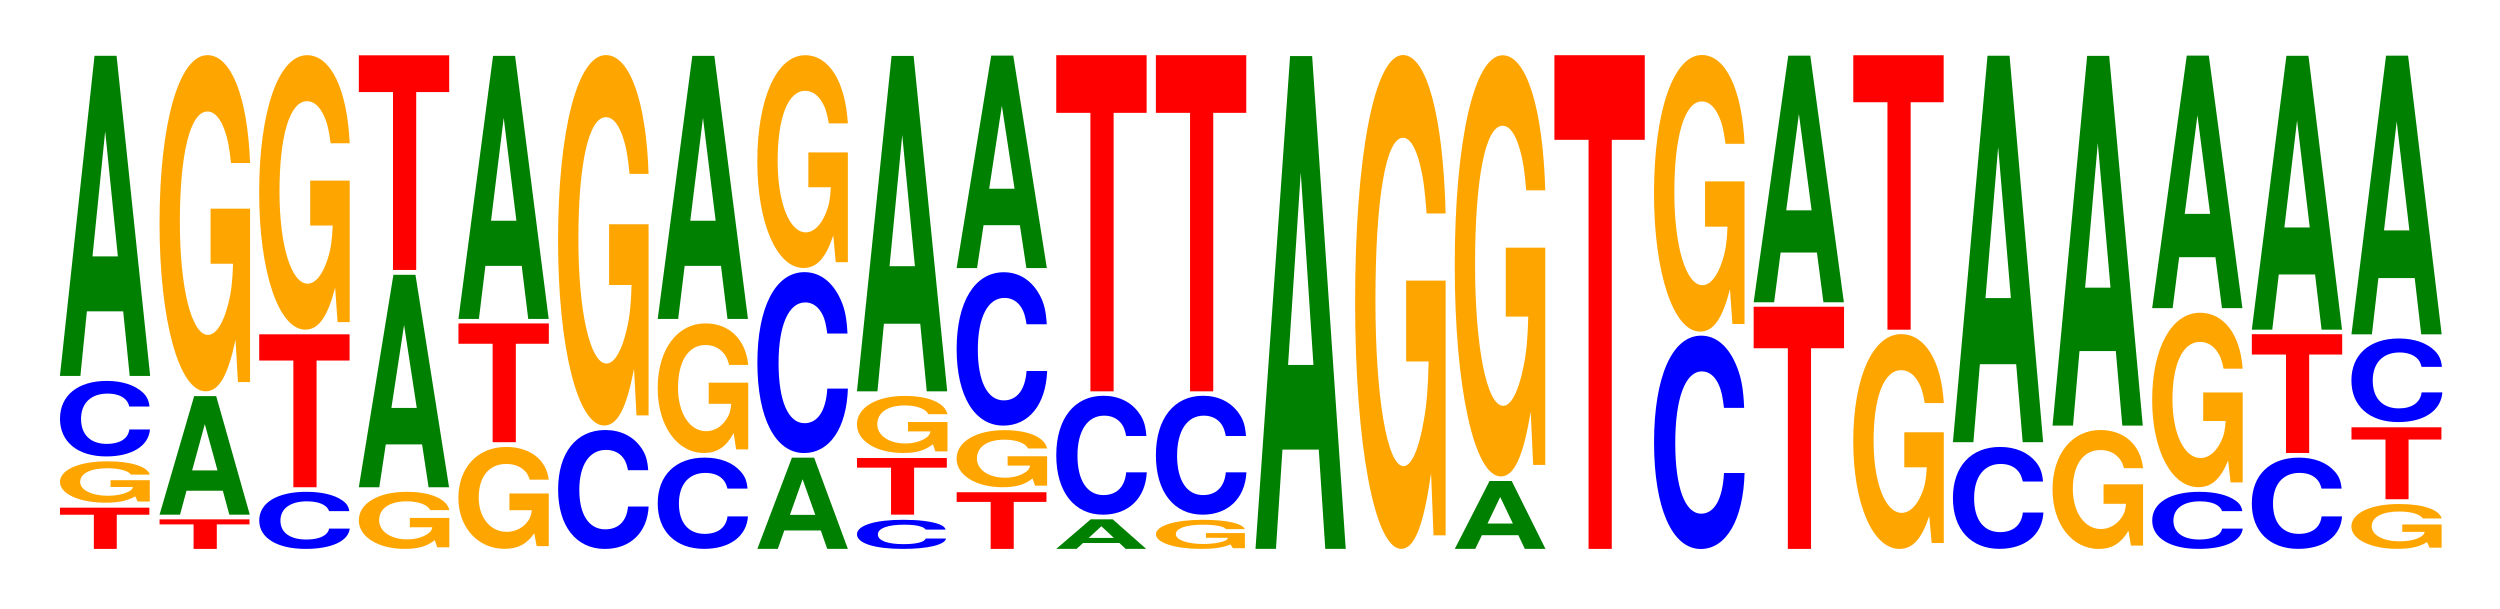 <?xml version="1.0" encoding="UTF-8"?>
<svg xmlns="http://www.w3.org/2000/svg" xmlns:xlink="http://www.w3.org/1999/xlink" width="271pt" height="66pt" viewBox="0 0 271 66" version="1.1">
<defs>
<g>
<symbol overflow="visible" id="glyph0-0">
<path style="stroke:none;" d="M 6.391 -3.703 L 9.922 -3.703 L 9.922 -4.469 L 0.234 -4.469 L 0.234 -3.703 L 3.906 -3.703 L 3.906 0 L 6.391 0 Z M 6.391 -3.703 "/>
</symbol>
<symbol overflow="visible" id="glyph1-0">
<path style="stroke:none;" d="M 10.344 -2.297 L 6.094 -2.297 L 6.094 -1.562 L 8.516 -1.562 C 8.453 -1.328 8.312 -1.172 7.984 -1.031 C 7.469 -0.766 6.656 -0.609 5.812 -0.609 C 4.062 -0.609 2.797 -1.234 2.797 -2.109 C 2.797 -3.031 3.906 -3.594 5.766 -3.594 C 6.516 -3.594 7.156 -3.5 7.641 -3.328 C 7.938 -3.234 8.109 -3.125 8.297 -2.906 L 10.344 -2.906 C 10.078 -3.781 8.312 -4.344 5.75 -4.344 C 2.688 -4.344 0.609 -3.438 0.609 -2.109 C 0.609 -0.812 2.703 0.141 5.578 0.141 C 7 0.141 7.953 -0.078 8.766 -0.547 L 9.031 0.016 L 10.344 0.016 Z M 10.344 -2.297 "/>
</symbol>
<symbol overflow="visible" id="glyph2-0">
<path style="stroke:none;" d="M 10.375 -5.156 C 10.297 -5.828 10.094 -6.266 9.625 -6.703 C 8.766 -7.484 7.406 -7.938 5.75 -7.938 C 2.609 -7.938 0.672 -6.359 0.672 -3.828 C 0.672 -1.328 2.594 0.25 5.688 0.25 C 8.438 0.25 10.281 -0.875 10.422 -2.672 L 8.188 -2.672 C 8.062 -1.672 7.156 -1.109 5.75 -1.109 C 3.984 -1.109 2.953 -2.109 2.953 -3.812 C 2.953 -5.531 4.031 -6.562 5.828 -6.562 C 6.609 -6.562 7.266 -6.375 7.688 -6 C 7.938 -5.781 8.062 -5.578 8.188 -5.156 Z M 10.375 -5.156 "/>
</symbol>
<symbol overflow="visible" id="glyph3-0">
<path style="stroke:none;" d="M 7.234 -7 L 7.938 0 L 10.156 0 L 6.516 -34.703 L 4.125 -34.703 L 0.375 0 L 2.594 0 L 3.297 -7 Z M 6.656 -12.953 L 3.906 -12.953 L 5.281 -26.516 Z M 6.656 -12.953 "/>
</symbol>
<symbol overflow="visible" id="glyph4-0">
<path style="stroke:none;" d="M 6.438 -2.656 L 9.984 -2.656 L 9.984 -3.203 L 0.234 -3.203 L 0.234 -2.656 L 3.922 -2.656 L 3.922 0 L 6.438 0 Z M 6.438 -2.656 "/>
</symbol>
<symbol overflow="visible" id="glyph5-0">
<path style="stroke:none;" d="M 7.234 -2.594 L 7.938 0 L 10.156 0 L 6.516 -12.844 L 4.125 -12.844 L 0.375 0 L 2.594 0 L 3.297 -2.594 Z M 6.656 -4.797 L 3.906 -4.797 L 5.281 -9.812 Z M 6.656 -4.797 "/>
</symbol>
<symbol overflow="visible" id="glyph6-0">
<path style="stroke:none;" d="M 10.422 -18.703 L 6.141 -18.703 L 6.141 -12.734 L 8.578 -12.734 C 8.516 -10.781 8.375 -9.594 8.047 -8.344 C 7.516 -6.25 6.719 -5.016 5.859 -5.016 C 4.094 -5.016 2.812 -10.062 2.812 -17.219 C 2.812 -24.703 3.938 -29.234 5.797 -29.234 C 6.562 -29.234 7.203 -28.531 7.688 -27.141 C 8 -26.281 8.156 -25.469 8.359 -23.656 L 10.422 -23.656 C 10.156 -30.812 8.375 -35.344 5.797 -35.344 C 2.719 -35.344 0.609 -27.953 0.609 -17.125 C 0.609 -6.578 2.719 1.094 5.609 1.094 C 7.047 1.094 8.016 -0.578 8.844 -4.484 L 9.109 0.094 L 10.422 0.094 Z M 10.422 -18.703 "/>
</symbol>
<symbol overflow="visible" id="glyph7-0">
<path style="stroke:none;" d="M 10.438 -3.906 C 10.359 -4.406 10.156 -4.734 9.688 -5.062 C 8.828 -5.672 7.453 -6 5.781 -6 C 2.625 -6 0.672 -4.812 0.672 -2.891 C 0.672 -1 2.609 0.188 5.719 0.188 C 8.484 0.188 10.344 -0.656 10.484 -2.016 L 8.25 -2.016 C 8.109 -1.266 7.203 -0.828 5.781 -0.828 C 4 -0.828 2.969 -1.594 2.969 -2.875 C 2.969 -4.188 4.047 -4.969 5.859 -4.969 C 6.656 -4.969 7.312 -4.812 7.734 -4.531 C 7.984 -4.375 8.109 -4.219 8.25 -3.906 Z M 10.438 -3.906 "/>
</symbol>
<symbol overflow="visible" id="glyph8-0">
<path style="stroke:none;" d="M 6.453 -13.734 L 10.031 -13.734 L 10.031 -16.578 L 0.234 -16.578 L 0.234 -13.734 L 3.938 -13.734 L 3.938 0 L 6.453 0 Z M 6.453 -13.734 "/>
</symbol>
<symbol overflow="visible" id="glyph9-0">
<path style="stroke:none;" d="M 10.422 -15.266 L 6.141 -15.266 L 6.141 -10.391 L 8.578 -10.391 C 8.516 -8.797 8.375 -7.828 8.047 -6.812 C 7.516 -5.094 6.719 -4.094 5.859 -4.094 C 4.094 -4.094 2.812 -8.219 2.812 -14.062 C 2.812 -20.172 3.938 -23.875 5.797 -23.875 C 6.562 -23.875 7.203 -23.281 7.688 -22.156 C 8 -21.453 8.156 -20.797 8.359 -19.312 L 10.422 -19.312 C 10.156 -25.156 8.375 -28.859 5.797 -28.859 C 2.719 -28.859 0.609 -22.812 0.609 -13.984 C 0.609 -5.375 2.719 0.891 5.609 0.891 C 7.047 0.891 8.016 -0.469 8.844 -3.656 L 9.109 0.078 L 10.422 0.078 Z M 10.422 -15.266 "/>
</symbol>
<symbol overflow="visible" id="glyph10-0">
<path style="stroke:none;" d="M 10.422 -3.172 L 6.141 -3.172 L 6.141 -2.156 L 8.578 -2.156 C 8.516 -1.828 8.375 -1.625 8.047 -1.422 C 7.516 -1.062 6.719 -0.844 5.859 -0.844 C 4.094 -0.844 2.812 -1.703 2.812 -2.922 C 2.812 -4.188 3.938 -4.969 5.797 -4.969 C 6.562 -4.969 7.203 -4.844 7.688 -4.609 C 8 -4.453 8.156 -4.328 8.359 -4.016 L 10.422 -4.016 C 10.156 -5.234 8.375 -6 5.797 -6 C 2.719 -6 0.609 -4.75 0.609 -2.906 C 0.609 -1.109 2.719 0.188 5.609 0.188 C 7.047 0.188 8.016 -0.094 8.844 -0.766 L 9.109 0.016 L 10.422 0.016 Z M 10.422 -3.172 "/>
</symbol>
<symbol overflow="visible" id="glyph11-0">
<path style="stroke:none;" d="M 7.234 -4.641 L 7.938 0 L 10.156 0 L 6.516 -23.031 L 4.125 -23.031 L 0.375 0 L 2.594 0 L 3.297 -4.641 Z M 6.656 -8.594 L 3.906 -8.594 L 5.281 -17.594 Z M 6.656 -8.594 "/>
</symbol>
<symbol overflow="visible" id="glyph12-0">
<path style="stroke:none;" d="M 6.453 -19.281 L 10.031 -19.281 L 10.031 -23.266 L 0.234 -23.266 L 0.234 -19.281 L 3.938 -19.281 L 3.938 0 L 6.453 0 Z M 6.453 -19.281 "/>
</symbol>
<symbol overflow="visible" id="glyph13-0">
<path style="stroke:none;" d="M 10.406 -5.672 L 6.141 -5.672 L 6.141 -3.859 L 8.562 -3.859 C 8.5 -3.266 8.359 -2.906 8.031 -2.531 C 7.516 -1.891 6.703 -1.516 5.859 -1.516 C 4.078 -1.516 2.812 -3.047 2.812 -5.219 C 2.812 -7.5 3.938 -8.875 5.797 -8.875 C 6.562 -8.875 7.203 -8.656 7.688 -8.234 C 8 -7.969 8.156 -7.719 8.344 -7.172 L 10.406 -7.172 C 10.141 -9.344 8.359 -10.719 5.781 -10.719 C 2.703 -10.719 0.609 -8.484 0.609 -5.188 C 0.609 -2 2.719 0.328 5.609 0.328 C 7.047 0.328 8.016 -0.172 8.828 -1.359 L 9.094 0.031 L 10.406 0.031 Z M 10.406 -5.672 "/>
</symbol>
<symbol overflow="visible" id="glyph14-0">
<path style="stroke:none;" d="M 6.453 -10.672 L 10.031 -10.672 L 10.031 -12.875 L 0.234 -12.875 L 0.234 -10.672 L 3.938 -10.672 L 3.938 0 L 6.453 0 Z M 6.453 -10.672 "/>
</symbol>
<symbol overflow="visible" id="glyph15-0">
<path style="stroke:none;" d="M 7.234 -5.75 L 7.938 0 L 10.156 0 L 6.516 -28.516 L 4.125 -28.516 L 0.375 0 L 2.594 0 L 3.297 -5.75 Z M 6.656 -10.641 L 3.906 -10.641 L 5.281 -21.797 Z M 6.656 -10.641 "/>
</symbol>
<symbol overflow="visible" id="glyph16-0">
<path style="stroke:none;" d="M 10.438 -8.141 C 10.359 -9.203 10.172 -9.875 9.688 -10.562 C 8.828 -11.812 7.453 -12.5 5.781 -12.5 C 2.641 -12.5 0.672 -10.031 0.672 -6.047 C 0.672 -2.094 2.625 0.391 5.734 0.391 C 8.5 0.391 10.344 -1.391 10.484 -4.203 L 8.25 -4.203 C 8.109 -2.625 7.219 -1.734 5.781 -1.734 C 4.016 -1.734 2.969 -3.328 2.969 -6 C 2.969 -8.719 4.062 -10.344 5.859 -10.344 C 6.656 -10.344 7.312 -10.047 7.75 -9.453 C 8 -9.109 8.109 -8.797 8.25 -8.141 Z M 10.438 -8.141 "/>
</symbol>
<symbol overflow="visible" id="glyph17-0">
<path style="stroke:none;" d="M 10.422 -20.609 L 6.141 -20.609 L 6.141 -14.031 L 8.578 -14.031 C 8.516 -11.875 8.375 -10.562 8.047 -9.203 C 7.516 -6.891 6.719 -5.516 5.859 -5.516 C 4.094 -5.516 2.812 -11.094 2.812 -18.969 C 2.812 -27.234 3.938 -32.219 5.797 -32.219 C 6.562 -32.219 7.203 -31.438 7.688 -29.906 C 8 -28.969 8.156 -28.062 8.359 -26.078 L 10.422 -26.078 C 10.156 -33.953 8.375 -38.953 5.797 -38.953 C 2.719 -38.953 0.609 -30.797 0.609 -18.875 C 0.609 -7.25 2.719 1.203 5.609 1.203 C 7.047 1.203 8.016 -0.625 8.844 -4.938 L 9.109 0.109 L 10.422 0.109 Z M 10.422 -20.609 "/>
</symbol>
<symbol overflow="visible" id="glyph18-0">
<path style="stroke:none;" d="M 10.406 -6.234 C 10.328 -7.047 10.141 -7.562 9.656 -8.094 C 8.812 -9.062 7.438 -9.594 5.766 -9.594 C 2.625 -9.594 0.672 -7.688 0.672 -4.625 C 0.672 -1.609 2.609 0.297 5.703 0.297 C 8.469 0.297 10.312 -1.062 10.453 -3.219 L 8.234 -3.219 C 8.094 -2.016 7.188 -1.328 5.766 -1.328 C 4 -1.328 2.969 -2.547 2.969 -4.609 C 2.969 -6.688 4.047 -7.938 5.844 -7.938 C 6.641 -7.938 7.297 -7.703 7.719 -7.25 C 7.969 -6.984 8.094 -6.734 8.234 -6.234 Z M 10.406 -6.234 "/>
</symbol>
<symbol overflow="visible" id="glyph19-0">
<path style="stroke:none;" d="M 10.422 -7.203 L 6.141 -7.203 L 6.141 -4.906 L 8.578 -4.906 C 8.516 -4.156 8.375 -3.703 8.047 -3.219 C 7.516 -2.406 6.719 -1.938 5.859 -1.938 C 4.094 -1.938 2.812 -3.875 2.812 -6.641 C 2.812 -9.531 3.938 -11.281 5.797 -11.281 C 6.562 -11.281 7.203 -11 7.688 -10.469 C 8 -10.141 8.156 -9.828 8.359 -9.125 L 10.422 -9.125 C 10.156 -11.875 8.375 -13.625 5.797 -13.625 C 2.719 -13.625 0.609 -10.781 0.609 -6.609 C 0.609 -2.531 2.719 0.422 5.609 0.422 C 7.047 0.422 8.016 -0.219 8.844 -1.734 L 9.109 0.031 L 10.422 0.031 Z M 10.422 -7.203 "/>
</symbol>
<symbol overflow="visible" id="glyph20-0">
<path style="stroke:none;" d="M 7.25 -2 L 7.953 0 L 10.188 0 L 6.531 -9.891 L 4.125 -9.891 L 0.375 0 L 2.594 0 L 3.297 -2 Z M 6.656 -3.688 L 3.906 -3.688 L 5.281 -7.547 Z M 6.656 -3.688 "/>
</symbol>
<symbol overflow="visible" id="glyph21-0">
<path style="stroke:none;" d="M 10.438 -12.359 C 10.359 -13.984 10.172 -15.016 9.688 -16.062 C 8.828 -17.953 7.453 -19.016 5.781 -19.016 C 2.641 -19.016 0.672 -15.234 0.672 -9.188 C 0.672 -3.188 2.625 0.594 5.734 0.594 C 8.5 0.594 10.344 -2.109 10.484 -6.391 L 8.25 -6.391 C 8.109 -4 7.219 -2.641 5.781 -2.641 C 4.016 -2.641 2.969 -5.047 2.969 -9.141 C 2.969 -13.266 4.062 -15.734 5.859 -15.734 C 6.656 -15.734 7.312 -15.266 7.75 -14.375 C 8 -13.859 8.109 -13.359 8.25 -12.359 Z M 10.438 -12.359 "/>
</symbol>
<symbol overflow="visible" id="glyph22-0">
<path style="stroke:none;" d="M 10.422 -11.844 L 6.141 -11.844 L 6.141 -8.062 L 8.578 -8.062 C 8.516 -6.828 8.375 -6.078 8.047 -5.281 C 7.516 -3.953 6.719 -3.172 5.859 -3.172 C 4.094 -3.172 2.812 -6.375 2.812 -10.906 C 2.812 -15.641 3.938 -18.516 5.797 -18.516 C 6.562 -18.516 7.203 -18.062 7.688 -17.188 C 8 -16.641 8.156 -16.125 8.359 -14.984 L 10.422 -14.984 C 10.156 -19.516 8.375 -22.375 5.797 -22.375 C 2.719 -22.375 0.609 -17.703 0.609 -10.844 C 0.609 -4.172 2.719 0.688 5.609 0.688 C 7.047 0.688 8.016 -0.359 8.844 -2.844 L 9.109 0.062 L 10.422 0.062 Z M 10.422 -11.844 "/>
</symbol>
<symbol overflow="visible" id="glyph23-0">
<path style="stroke:none;" d="M 10.266 -2 C 10.188 -2.25 9.984 -2.422 9.531 -2.594 C 8.688 -2.891 7.328 -3.062 5.688 -3.062 C 2.594 -3.062 0.656 -2.453 0.656 -1.484 C 0.656 -0.516 2.578 0.094 5.625 0.094 C 8.344 0.094 10.172 -0.344 10.312 -1.031 L 8.109 -1.031 C 7.969 -0.641 7.094 -0.422 5.688 -0.422 C 3.938 -0.422 2.922 -0.812 2.922 -1.469 C 2.922 -2.141 3.984 -2.531 5.766 -2.531 C 6.547 -2.531 7.188 -2.469 7.609 -2.312 C 7.859 -2.234 7.969 -2.156 8.109 -2 Z M 10.266 -2 "/>
</symbol>
<symbol overflow="visible" id="glyph24-0">
<path style="stroke:none;" d="M 6.422 -5.094 L 9.969 -5.094 L 9.969 -6.141 L 0.234 -6.141 L 0.234 -5.094 L 3.922 -5.094 L 3.922 0 L 6.422 0 Z M 6.422 -5.094 "/>
</symbol>
<symbol overflow="visible" id="glyph25-0">
<path style="stroke:none;" d="M 7.234 -7.328 L 7.938 0 L 10.156 0 L 6.516 -36.359 L 4.125 -36.359 L 0.375 0 L 2.594 0 L 3.297 -7.328 Z M 6.656 -13.562 L 3.906 -13.562 L 5.281 -27.781 Z M 6.656 -13.562 "/>
</symbol>
<symbol overflow="visible" id="glyph26-0">
<path style="stroke:none;" d="M 10.438 -10.484 C 10.359 -11.859 10.172 -12.734 9.688 -13.625 C 8.828 -15.234 7.453 -16.125 5.781 -16.125 C 2.641 -16.125 0.672 -12.922 0.672 -7.797 C 0.672 -2.703 2.625 0.5 5.734 0.5 C 8.5 0.5 10.344 -1.781 10.484 -5.422 L 8.25 -5.422 C 8.109 -3.391 7.219 -2.234 5.781 -2.234 C 4.016 -2.234 2.969 -4.281 2.969 -7.75 C 2.969 -11.25 4.062 -13.344 5.859 -13.344 C 6.656 -13.344 7.312 -12.953 7.75 -12.188 C 8 -11.75 8.109 -11.344 8.25 -10.484 Z M 10.438 -10.484 "/>
</symbol>
<symbol overflow="visible" id="glyph27-0">
<path style="stroke:none;" d="M 7.219 -0.641 L 7.906 0 L 10.125 0 L 6.5 -3.203 L 4.109 -3.203 L 0.375 0 L 2.578 0 L 3.281 -0.641 Z M 6.625 -1.188 L 3.891 -1.188 L 5.266 -2.453 Z M 6.625 -1.188 "/>
</symbol>
<symbol overflow="visible" id="glyph28-0">
<path style="stroke:none;" d="M 6.453 -30.188 L 10.031 -30.188 L 10.031 -36.438 L 0.234 -36.438 L 0.234 -30.188 L 3.938 -30.188 L 3.938 0 L 6.453 0 Z M 6.453 -30.188 "/>
</symbol>
<symbol overflow="visible" id="glyph29-0">
<path style="stroke:none;" d="M 10.25 -1.625 L 6.031 -1.625 L 6.031 -1.109 L 8.422 -1.109 C 8.375 -0.938 8.219 -0.828 7.906 -0.719 C 7.391 -0.547 6.594 -0.438 5.766 -0.438 C 4.016 -0.438 2.766 -0.875 2.766 -1.5 C 2.766 -2.141 3.875 -2.531 5.703 -2.531 C 6.453 -2.531 7.094 -2.469 7.562 -2.359 C 7.859 -2.281 8.031 -2.219 8.219 -2.047 L 10.25 -2.047 C 9.984 -2.672 8.219 -3.062 5.688 -3.062 C 2.672 -3.062 0.609 -2.422 0.609 -1.484 C 0.609 -0.578 2.672 0.094 5.516 0.094 C 6.922 0.094 7.875 -0.047 8.688 -0.391 L 8.953 0.016 L 10.25 0.016 Z M 10.25 -1.625 "/>
</symbol>
<symbol overflow="visible" id="glyph30-0">
<path style="stroke:none;" d="M 7.234 -10.766 L 7.938 0 L 10.156 0 L 6.516 -53.422 L 4.125 -53.422 L 0.375 0 L 2.594 0 L 3.297 -10.766 Z M 6.656 -19.938 L 3.906 -19.938 L 5.281 -40.812 Z M 6.656 -19.938 "/>
</symbol>
<symbol overflow="visible" id="glyph31-0">
<path style="stroke:none;" d="M 10.422 -27.469 L 6.141 -27.469 L 6.141 -18.703 L 8.578 -18.703 C 8.516 -15.828 8.375 -14.078 8.047 -12.266 C 7.516 -9.172 6.719 -7.359 5.859 -7.359 C 4.094 -7.359 2.812 -14.781 2.812 -25.297 C 2.812 -36.297 3.938 -42.953 5.797 -42.953 C 6.562 -42.953 7.203 -41.891 7.688 -39.859 C 8 -38.609 8.156 -37.406 8.359 -34.75 L 10.422 -34.75 C 10.156 -45.266 8.375 -51.922 5.797 -51.922 C 2.719 -51.922 0.609 -41.062 0.609 -25.156 C 0.609 -9.672 2.719 1.609 5.609 1.609 C 7.047 1.609 8.016 -0.844 8.844 -6.578 L 9.109 0.141 L 10.422 0.141 Z M 10.422 -27.469 "/>
</symbol>
<symbol overflow="visible" id="glyph32-0">
<path style="stroke:none;" d="M 7.266 -1.484 L 7.969 0 L 10.203 0 L 6.547 -7.359 L 4.141 -7.359 L 0.375 0 L 2.594 0 L 3.312 -1.484 Z M 6.672 -2.75 L 3.922 -2.75 L 5.297 -5.625 Z M 6.672 -2.75 "/>
</symbol>
<symbol overflow="visible" id="glyph33-0">
<path style="stroke:none;" d="M 10.422 -23.422 L 6.141 -23.422 L 6.141 -15.953 L 8.578 -15.953 C 8.516 -13.5 8.375 -12.016 8.047 -10.453 C 7.516 -7.828 6.719 -6.281 5.859 -6.281 C 4.094 -6.281 2.812 -12.609 2.812 -21.578 C 2.812 -30.953 3.938 -36.641 5.797 -36.641 C 6.562 -36.641 7.203 -35.734 7.688 -34 C 8 -32.938 8.156 -31.922 8.359 -29.641 L 10.422 -29.641 C 10.156 -38.609 8.375 -44.281 5.797 -44.281 C 2.719 -44.281 0.609 -35.016 0.609 -21.453 C 0.609 -8.25 2.719 1.375 5.609 1.375 C 7.047 1.375 8.016 -0.719 8.844 -5.625 L 9.109 0.125 L 10.422 0.125 Z M 10.422 -23.422 "/>
</symbol>
<symbol overflow="visible" id="glyph34-0">
<path style="stroke:none;" d="M 6.453 -44.344 L 10.031 -44.344 L 10.031 -53.516 L 0.234 -53.516 L 0.234 -44.344 L 3.938 -44.344 L 3.938 0 L 6.453 0 Z M 6.453 -44.344 "/>
</symbol>
<symbol overflow="visible" id="glyph35-0">
<path style="stroke:none;" d="M 10.438 -14.594 C 10.359 -16.5 10.172 -17.703 9.688 -18.953 C 8.828 -21.188 7.453 -22.422 5.781 -22.422 C 2.641 -22.422 0.672 -17.984 0.672 -10.828 C 0.672 -3.75 2.625 0.703 5.734 0.703 C 8.5 0.703 10.344 -2.484 10.484 -7.531 L 8.25 -7.531 C 8.109 -4.719 7.219 -3.125 5.781 -3.125 C 4.016 -3.125 2.969 -5.969 2.969 -10.781 C 2.969 -15.641 4.062 -18.547 5.859 -18.547 C 6.656 -18.547 7.312 -18.016 7.75 -16.953 C 8 -16.344 8.109 -15.766 8.25 -14.594 Z M 10.438 -14.594 "/>
</symbol>
<symbol overflow="visible" id="glyph36-0">
<path style="stroke:none;" d="M 10.422 -15.375 L 6.141 -15.375 L 6.141 -10.469 L 8.578 -10.469 C 8.516 -8.859 8.375 -7.891 8.047 -6.859 C 7.516 -5.141 6.719 -4.125 5.859 -4.125 C 4.094 -4.125 2.812 -8.281 2.812 -14.156 C 2.812 -20.328 3.938 -24.047 5.797 -24.047 C 6.562 -24.047 7.203 -23.469 7.688 -22.328 C 8 -21.625 8.156 -20.953 8.359 -19.453 L 10.422 -19.453 C 10.156 -25.344 8.375 -29.078 5.797 -29.078 C 2.719 -29.078 0.609 -22.984 0.609 -14.078 C 0.609 -5.422 2.719 0.906 5.609 0.906 C 7.047 0.906 8.016 -0.469 8.844 -3.688 L 9.109 0.078 L 10.422 0.078 Z M 10.422 -15.375 "/>
</symbol>
<symbol overflow="visible" id="glyph37-0">
<path style="stroke:none;" d="M 6.453 -21.75 L 10.031 -21.75 L 10.031 -26.25 L 0.234 -26.25 L 0.234 -21.75 L 3.938 -21.75 L 3.938 0 L 6.453 0 Z M 6.453 -21.75 "/>
</symbol>
<symbol overflow="visible" id="glyph38-0">
<path style="stroke:none;" d="M 7.234 -5.391 L 7.938 0 L 10.156 0 L 6.516 -26.734 L 4.125 -26.734 L 0.375 0 L 2.594 0 L 3.297 -5.391 Z M 6.656 -9.969 L 3.906 -9.969 L 5.281 -20.422 Z M 6.656 -9.969 "/>
</symbol>
<symbol overflow="visible" id="glyph39-0">
<path style="stroke:none;" d="M 10.422 -11.938 L 6.141 -11.938 L 6.141 -8.141 L 8.578 -8.141 C 8.516 -6.891 8.375 -6.125 8.047 -5.328 C 7.516 -3.984 6.719 -3.203 5.859 -3.203 C 4.094 -3.203 2.812 -6.422 2.812 -11 C 2.812 -15.781 3.938 -18.672 5.797 -18.672 C 6.562 -18.672 7.203 -18.219 7.688 -17.344 C 8 -16.781 8.156 -16.266 8.359 -15.109 L 10.422 -15.109 C 10.156 -19.688 8.375 -22.578 5.797 -22.578 C 2.719 -22.578 0.609 -17.859 0.609 -10.938 C 0.609 -4.203 2.719 0.703 5.609 0.703 C 7.047 0.703 8.016 -0.359 8.844 -2.859 L 9.109 0.062 L 10.422 0.062 Z M 10.422 -11.938 "/>
</symbol>
<symbol overflow="visible" id="glyph40-0">
<path style="stroke:none;" d="M 6.453 -24.656 L 10.031 -24.656 L 10.031 -29.75 L 0.234 -29.75 L 0.234 -24.656 L 3.938 -24.656 L 3.938 0 L 6.453 0 Z M 6.453 -24.656 "/>
</symbol>
<symbol overflow="visible" id="glyph41-0">
<path style="stroke:none;" d="M 10.438 -6.969 C 10.359 -7.891 10.156 -8.469 9.688 -9.062 C 8.828 -10.125 7.453 -10.719 5.781 -10.719 C 2.625 -10.719 0.672 -8.594 0.672 -5.188 C 0.672 -1.797 2.609 0.328 5.719 0.328 C 8.484 0.328 10.344 -1.188 10.484 -3.609 L 8.25 -3.609 C 8.109 -2.25 7.203 -1.484 5.781 -1.484 C 4 -1.484 2.969 -2.844 2.969 -5.156 C 2.969 -7.484 4.047 -8.875 5.859 -8.875 C 6.656 -8.875 7.312 -8.609 7.734 -8.109 C 7.984 -7.812 8.109 -7.531 8.25 -6.969 Z M 10.438 -6.969 "/>
</symbol>
<symbol overflow="visible" id="glyph42-0">
<path style="stroke:none;" d="M 7.234 -8.453 L 7.938 0 L 10.156 0 L 6.516 -41.891 L 4.125 -41.891 L 0.375 0 L 2.594 0 L 3.297 -8.453 Z M 6.656 -15.625 L 3.906 -15.625 L 5.281 -32 Z M 6.656 -15.625 "/>
</symbol>
<symbol overflow="visible" id="glyph43-0">
<path style="stroke:none;" d="M 10.422 -6.609 L 6.141 -6.609 L 6.141 -4.5 L 8.578 -4.5 C 8.516 -3.812 8.375 -3.391 8.047 -2.953 C 7.516 -2.203 6.719 -1.766 5.859 -1.766 C 4.094 -1.766 2.812 -3.562 2.812 -6.094 C 2.812 -8.734 3.938 -10.328 5.797 -10.328 C 6.562 -10.328 7.203 -10.078 7.688 -9.594 C 8 -9.297 8.156 -9 8.359 -8.359 L 10.422 -8.359 C 10.156 -10.891 8.375 -12.5 5.797 -12.5 C 2.719 -12.5 0.609 -9.875 0.609 -6.047 C 0.609 -2.328 2.719 0.391 5.609 0.391 C 7.047 0.391 8.016 -0.203 8.844 -1.578 L 9.109 0.031 L 10.422 0.031 Z M 10.422 -6.609 "/>
</symbol>
<symbol overflow="visible" id="glyph44-0">
<path style="stroke:none;" d="M 7.234 -8.078 L 7.938 0 L 10.156 0 L 6.516 -40.078 L 4.125 -40.078 L 0.375 0 L 2.594 0 L 3.297 -8.078 Z M 6.656 -14.953 L 3.906 -14.953 L 5.281 -30.625 Z M 6.656 -14.953 "/>
</symbol>
<symbol overflow="visible" id="glyph45-0">
<path style="stroke:none;" d="M 10.422 -9.703 L 6.141 -9.703 L 6.141 -6.609 L 8.578 -6.609 C 8.516 -5.594 8.375 -4.984 8.047 -4.328 C 7.516 -3.25 6.719 -2.594 5.859 -2.594 C 4.094 -2.594 2.812 -5.219 2.812 -8.938 C 2.812 -12.828 3.938 -15.188 5.797 -15.188 C 6.562 -15.188 7.203 -14.812 7.688 -14.094 C 8 -13.641 8.156 -13.219 8.359 -12.281 L 10.422 -12.281 C 10.156 -16 8.375 -18.344 5.797 -18.344 C 2.719 -18.344 0.609 -14.516 0.609 -8.891 C 0.609 -3.422 2.719 0.562 5.609 0.562 C 7.047 0.562 8.016 -0.297 8.844 -2.328 L 9.109 0.047 L 10.422 0.047 Z M 10.422 -9.703 "/>
</symbol>
<symbol overflow="visible" id="glyph46-0">
<path style="stroke:none;" d="M 7.234 -5.516 L 7.938 0 L 10.156 0 L 6.516 -27.375 L 4.125 -27.375 L 0.375 0 L 2.594 0 L 3.297 -5.516 Z M 6.656 -10.219 L 3.906 -10.219 L 5.281 -20.906 Z M 6.656 -10.219 "/>
</symbol>
<symbol overflow="visible" id="glyph47-0">
<path style="stroke:none;" d="M 7.234 -5.984 L 7.938 0 L 10.156 0 L 6.516 -29.688 L 4.125 -29.688 L 0.375 0 L 2.594 0 L 3.297 -5.984 Z M 6.656 -11.078 L 3.906 -11.078 L 5.281 -22.688 Z M 6.656 -11.078 "/>
</symbol>
<symbol overflow="visible" id="glyph48-0">
<path style="stroke:none;" d="M 10.391 -2.5 L 6.125 -2.5 L 6.125 -1.703 L 8.562 -1.703 C 8.5 -1.438 8.344 -1.281 8.031 -1.109 C 7.5 -0.828 6.703 -0.672 5.844 -0.672 C 4.078 -0.672 2.812 -1.344 2.812 -2.297 C 2.812 -3.297 3.938 -3.906 5.797 -3.906 C 6.547 -3.906 7.203 -3.812 7.672 -3.625 C 7.984 -3.516 8.141 -3.406 8.344 -3.156 L 10.391 -3.156 C 10.141 -4.125 8.344 -4.719 5.781 -4.719 C 2.703 -4.719 0.609 -3.734 0.609 -2.281 C 0.609 -0.875 2.719 0.141 5.594 0.141 C 7.031 0.141 8 -0.078 8.812 -0.594 L 9.078 0.016 L 10.391 0.016 Z M 10.391 -2.5 "/>
</symbol>
<symbol overflow="visible" id="glyph49-0">
<path style="stroke:none;" d="M 6.422 -6.469 L 9.984 -6.469 L 9.984 -7.797 L 0.234 -7.797 L 0.234 -6.469 L 3.922 -6.469 L 3.922 0 L 6.422 0 Z M 6.422 -6.469 "/>
</symbol>
<symbol overflow="visible" id="glyph50-0">
<path style="stroke:none;" d="M 10.484 -5.719 C 10.406 -6.469 10.203 -6.953 9.734 -7.438 C 8.875 -8.312 7.484 -8.797 5.812 -8.797 C 2.641 -8.797 0.672 -7.047 0.672 -4.25 C 0.672 -1.469 2.625 0.266 5.75 0.266 C 8.531 0.266 10.391 -0.969 10.531 -2.953 L 8.281 -2.953 C 8.156 -1.859 7.234 -1.219 5.812 -1.219 C 4.031 -1.219 2.984 -2.344 2.984 -4.234 C 2.984 -6.141 4.078 -7.281 5.891 -7.281 C 6.688 -7.281 7.344 -7.062 7.781 -6.656 C 8.031 -6.406 8.156 -6.188 8.281 -5.719 Z M 10.484 -5.719 "/>
</symbol>
<symbol overflow="visible" id="glyph51-0">
<path style="stroke:none;" d="M 7.234 -6.094 L 7.938 0 L 10.156 0 L 6.516 -30.203 L 4.125 -30.203 L 0.375 0 L 2.594 0 L 3.297 -6.094 Z M 6.656 -11.266 L 3.906 -11.266 L 5.281 -23.078 Z M 6.656 -11.266 "/>
</symbol>
</g>
</defs>
<g id="surface1">
<g style="fill:rgb(100%,0%,0%);fill-opacity:1;">
  <use xlink:href="#glyph0-0" x="6.267" y="59.5"/>
</g>
<g style="fill:rgb(100%,64.647%,0%);fill-opacity:1;">
  <use xlink:href="#glyph1-0" x="5.892" y="54.352"/>
</g>
<g style="fill:rgb(0%,0%,100%);fill-opacity:1;">
  <use xlink:href="#glyph2-0" x="5.832" y="49.228"/>
</g>
<g style="fill:rgb(0%,50.194%,0%);fill-opacity:1;">
  <use xlink:href="#glyph3-0" x="6.121" y="40.75"/>
</g>
<g style="fill:rgb(100%,0%,0%);fill-opacity:1;">
  <use xlink:href="#glyph4-0" x="17.063" y="59.5"/>
</g>
<g style="fill:rgb(0%,50.194%,0%);fill-opacity:1;">
  <use xlink:href="#glyph5-0" x="16.921" y="55.787"/>
</g>
<g style="fill:rgb(100%,64.647%,0%);fill-opacity:1;">
  <use xlink:href="#glyph6-0" x="16.685" y="41.322"/>
</g>
<g style="fill:rgb(0%,0%,100%);fill-opacity:1;">
  <use xlink:href="#glyph7-0" x="27.428" y="59.313"/>
</g>
<g style="fill:rgb(100%,0%,0%);fill-opacity:1;">
  <use xlink:href="#glyph8-0" x="27.863" y="52.817"/>
</g>
<g style="fill:rgb(100%,64.647%,0%);fill-opacity:1;">
  <use xlink:href="#glyph9-0" x="27.485" y="34.842"/>
</g>
<g style="fill:rgb(100%,64.647%,0%);fill-opacity:1;">
  <use xlink:href="#glyph10-0" x="38.285" y="59.313"/>
</g>
<g style="fill:rgb(0%,50.194%,0%);fill-opacity:1;">
  <use xlink:href="#glyph11-0" x="38.521" y="52.817"/>
</g>
<g style="fill:rgb(100%,0%,0%);fill-opacity:1;">
  <use xlink:href="#glyph12-0" x="38.663" y="29.262"/>
</g>
<g style="fill:rgb(100%,64.647%,0%);fill-opacity:1;">
  <use xlink:href="#glyph13-0" x="49.081" y="59.167"/>
</g>
<g style="fill:rgb(100%,0%,0%);fill-opacity:1;">
  <use xlink:href="#glyph14-0" x="49.463" y="47.935"/>
</g>
<g style="fill:rgb(0%,50.194%,0%);fill-opacity:1;">
  <use xlink:href="#glyph15-0" x="49.321" y="34.569"/>
</g>
<g style="fill:rgb(0%,0%,100%);fill-opacity:1;">
  <use xlink:href="#glyph16-0" x="59.828" y="59.114"/>
</g>
<g style="fill:rgb(100%,64.647%,0%);fill-opacity:1;">
  <use xlink:href="#glyph17-0" x="59.885" y="44.923"/>
</g>
<g style="fill:rgb(0%,0%,100%);fill-opacity:1;">
  <use xlink:href="#glyph18-0" x="70.625" y="59.2"/>
</g>
<g style="fill:rgb(100%,64.647%,0%);fill-opacity:1;">
  <use xlink:href="#glyph19-0" x="70.685" y="48.681"/>
</g>
<g style="fill:rgb(0%,50.194%,0%);fill-opacity:1;">
  <use xlink:href="#glyph15-0" x="70.921" y="34.569"/>
</g>
<g style="fill:rgb(0%,50.194%,0%);fill-opacity:1;">
  <use xlink:href="#glyph20-0" x="81.721" y="59.5"/>
</g>
<g style="fill:rgb(0%,0%,100%);fill-opacity:1;">
  <use xlink:href="#glyph21-0" x="81.428" y="48.516"/>
</g>
<g style="fill:rgb(100%,64.647%,0%);fill-opacity:1;">
  <use xlink:href="#glyph22-0" x="81.485" y="28.361"/>
</g>
<g style="fill:rgb(0%,0%,100%);fill-opacity:1;">
  <use xlink:href="#glyph23-0" x="92.24" y="59.407"/>
</g>
<g style="fill:rgb(100%,0%,0%);fill-opacity:1;">
  <use xlink:href="#glyph24-0" x="92.667" y="55.787"/>
</g>
<g style="fill:rgb(100%,64.647%,0%);fill-opacity:1;">
  <use xlink:href="#glyph10-0" x="92.285" y="48.917"/>
</g>
<g style="fill:rgb(0%,50.194%,0%);fill-opacity:1;">
  <use xlink:href="#glyph25-0" x="92.521" y="42.421"/>
</g>
<g style="fill:rgb(100%,0%,0%);fill-opacity:1;">
  <use xlink:href="#glyph24-0" x="103.467" y="59.5"/>
</g>
<g style="fill:rgb(100%,64.647%,0%);fill-opacity:1;">
  <use xlink:href="#glyph10-0" x="103.085" y="52.629"/>
</g>
<g style="fill:rgb(0%,0%,100%);fill-opacity:1;">
  <use xlink:href="#glyph26-0" x="103.028" y="45.636"/>
</g>
<g style="fill:rgb(0%,50.194%,0%);fill-opacity:1;">
  <use xlink:href="#glyph11-0" x="103.321" y="29.055"/>
</g>
<g style="fill:rgb(0%,50.194%,0%);fill-opacity:1;">
  <use xlink:href="#glyph27-0" x="114.121" y="59.5"/>
</g>
<g style="fill:rgb(0%,0%,100%);fill-opacity:1;">
  <use xlink:href="#glyph16-0" x="113.828" y="55.401"/>
</g>
<g style="fill:rgb(100%,0%,0%);fill-opacity:1;">
  <use xlink:href="#glyph28-0" x="114.263" y="42.421"/>
</g>
<g style="fill:rgb(100%,64.647%,0%);fill-opacity:1;">
  <use xlink:href="#glyph29-0" x="124.696" y="59.407"/>
</g>
<g style="fill:rgb(0%,0%,100%);fill-opacity:1;">
  <use xlink:href="#glyph16-0" x="124.628" y="55.401"/>
</g>
<g style="fill:rgb(100%,0%,0%);fill-opacity:1;">
  <use xlink:href="#glyph28-0" x="125.063" y="42.421"/>
</g>
<g style="fill:rgb(0%,50.194%,0%);fill-opacity:1;">
  <use xlink:href="#glyph30-0" x="135.721" y="59.5"/>
</g>
<g style="fill:rgb(100%,64.647%,0%);fill-opacity:1;">
  <use xlink:href="#glyph31-0" x="146.285" y="57.888"/>
</g>
<g style="fill:rgb(0%,50.194%,0%);fill-opacity:1;">
  <use xlink:href="#glyph32-0" x="157.325" y="59.5"/>
</g>
<g style="fill:rgb(100%,64.647%,0%);fill-opacity:1;">
  <use xlink:href="#glyph33-0" x="157.085" y="50.272"/>
</g>
<g style="fill:rgb(100%,0%,0%);fill-opacity:1;">
  <use xlink:href="#glyph34-0" x="168.263" y="59.5"/>
</g>
<g style="fill:rgb(0%,0%,100%);fill-opacity:1;">
  <use xlink:href="#glyph35-0" x="178.628" y="58.807"/>
</g>
<g style="fill:rgb(100%,64.647%,0%);fill-opacity:1;">
  <use xlink:href="#glyph36-0" x="178.685" y="35.041"/>
</g>
<g style="fill:rgb(100%,0%,0%);fill-opacity:1;">
  <use xlink:href="#glyph37-0" x="189.863" y="59.5"/>
</g>
<g style="fill:rgb(0%,50.194%,0%);fill-opacity:1;">
  <use xlink:href="#glyph38-0" x="189.721" y="32.768"/>
</g>
<g style="fill:rgb(100%,64.647%,0%);fill-opacity:1;">
  <use xlink:href="#glyph39-0" x="200.285" y="58.799"/>
</g>
<g style="fill:rgb(100%,0%,0%);fill-opacity:1;">
  <use xlink:href="#glyph40-0" x="200.663" y="35.738"/>
</g>
<g style="fill:rgb(0%,0%,100%);fill-opacity:1;">
  <use xlink:href="#glyph41-0" x="211.025" y="59.167"/>
</g>
<g style="fill:rgb(0%,50.194%,0%);fill-opacity:1;">
  <use xlink:href="#glyph42-0" x="211.321" y="47.935"/>
</g>
<g style="fill:rgb(100%,64.647%,0%);fill-opacity:1;">
  <use xlink:href="#glyph43-0" x="221.885" y="59.114"/>
</g>
<g style="fill:rgb(0%,50.194%,0%);fill-opacity:1;">
  <use xlink:href="#glyph44-0" x="222.121" y="46.134"/>
</g>
<g style="fill:rgb(0%,0%,100%);fill-opacity:1;">
  <use xlink:href="#glyph7-0" x="232.628" y="59.313"/>
</g>
<g style="fill:rgb(100%,64.647%,0%);fill-opacity:1;">
  <use xlink:href="#glyph45-0" x="232.685" y="52.247"/>
</g>
<g style="fill:rgb(0%,50.194%,0%);fill-opacity:1;">
  <use xlink:href="#glyph46-0" x="232.921" y="33.4"/>
</g>
<g style="fill:rgb(0%,0%,100%);fill-opacity:1;">
  <use xlink:href="#glyph18-0" x="243.425" y="59.2"/>
</g>
<g style="fill:rgb(100%,0%,0%);fill-opacity:1;">
  <use xlink:href="#glyph14-0" x="243.863" y="49.104"/>
</g>
<g style="fill:rgb(0%,50.194%,0%);fill-opacity:1;">
  <use xlink:href="#glyph47-0" x="243.721" y="35.738"/>
</g>
<g style="fill:rgb(100%,64.647%,0%);fill-opacity:1;">
  <use xlink:href="#glyph48-0" x="254.281" y="59.354"/>
</g>
<g style="fill:rgb(100%,0%,0%);fill-opacity:1;">
  <use xlink:href="#glyph49-0" x="254.667" y="54.116"/>
</g>
<g style="fill:rgb(0%,0%,100%);fill-opacity:1;">
  <use xlink:href="#glyph50-0" x="254.221" y="45.489"/>
</g>
<g style="fill:rgb(0%,50.194%,0%);fill-opacity:1;">
  <use xlink:href="#glyph51-0" x="254.521" y="36.24"/>
</g>
</g>
</svg>
